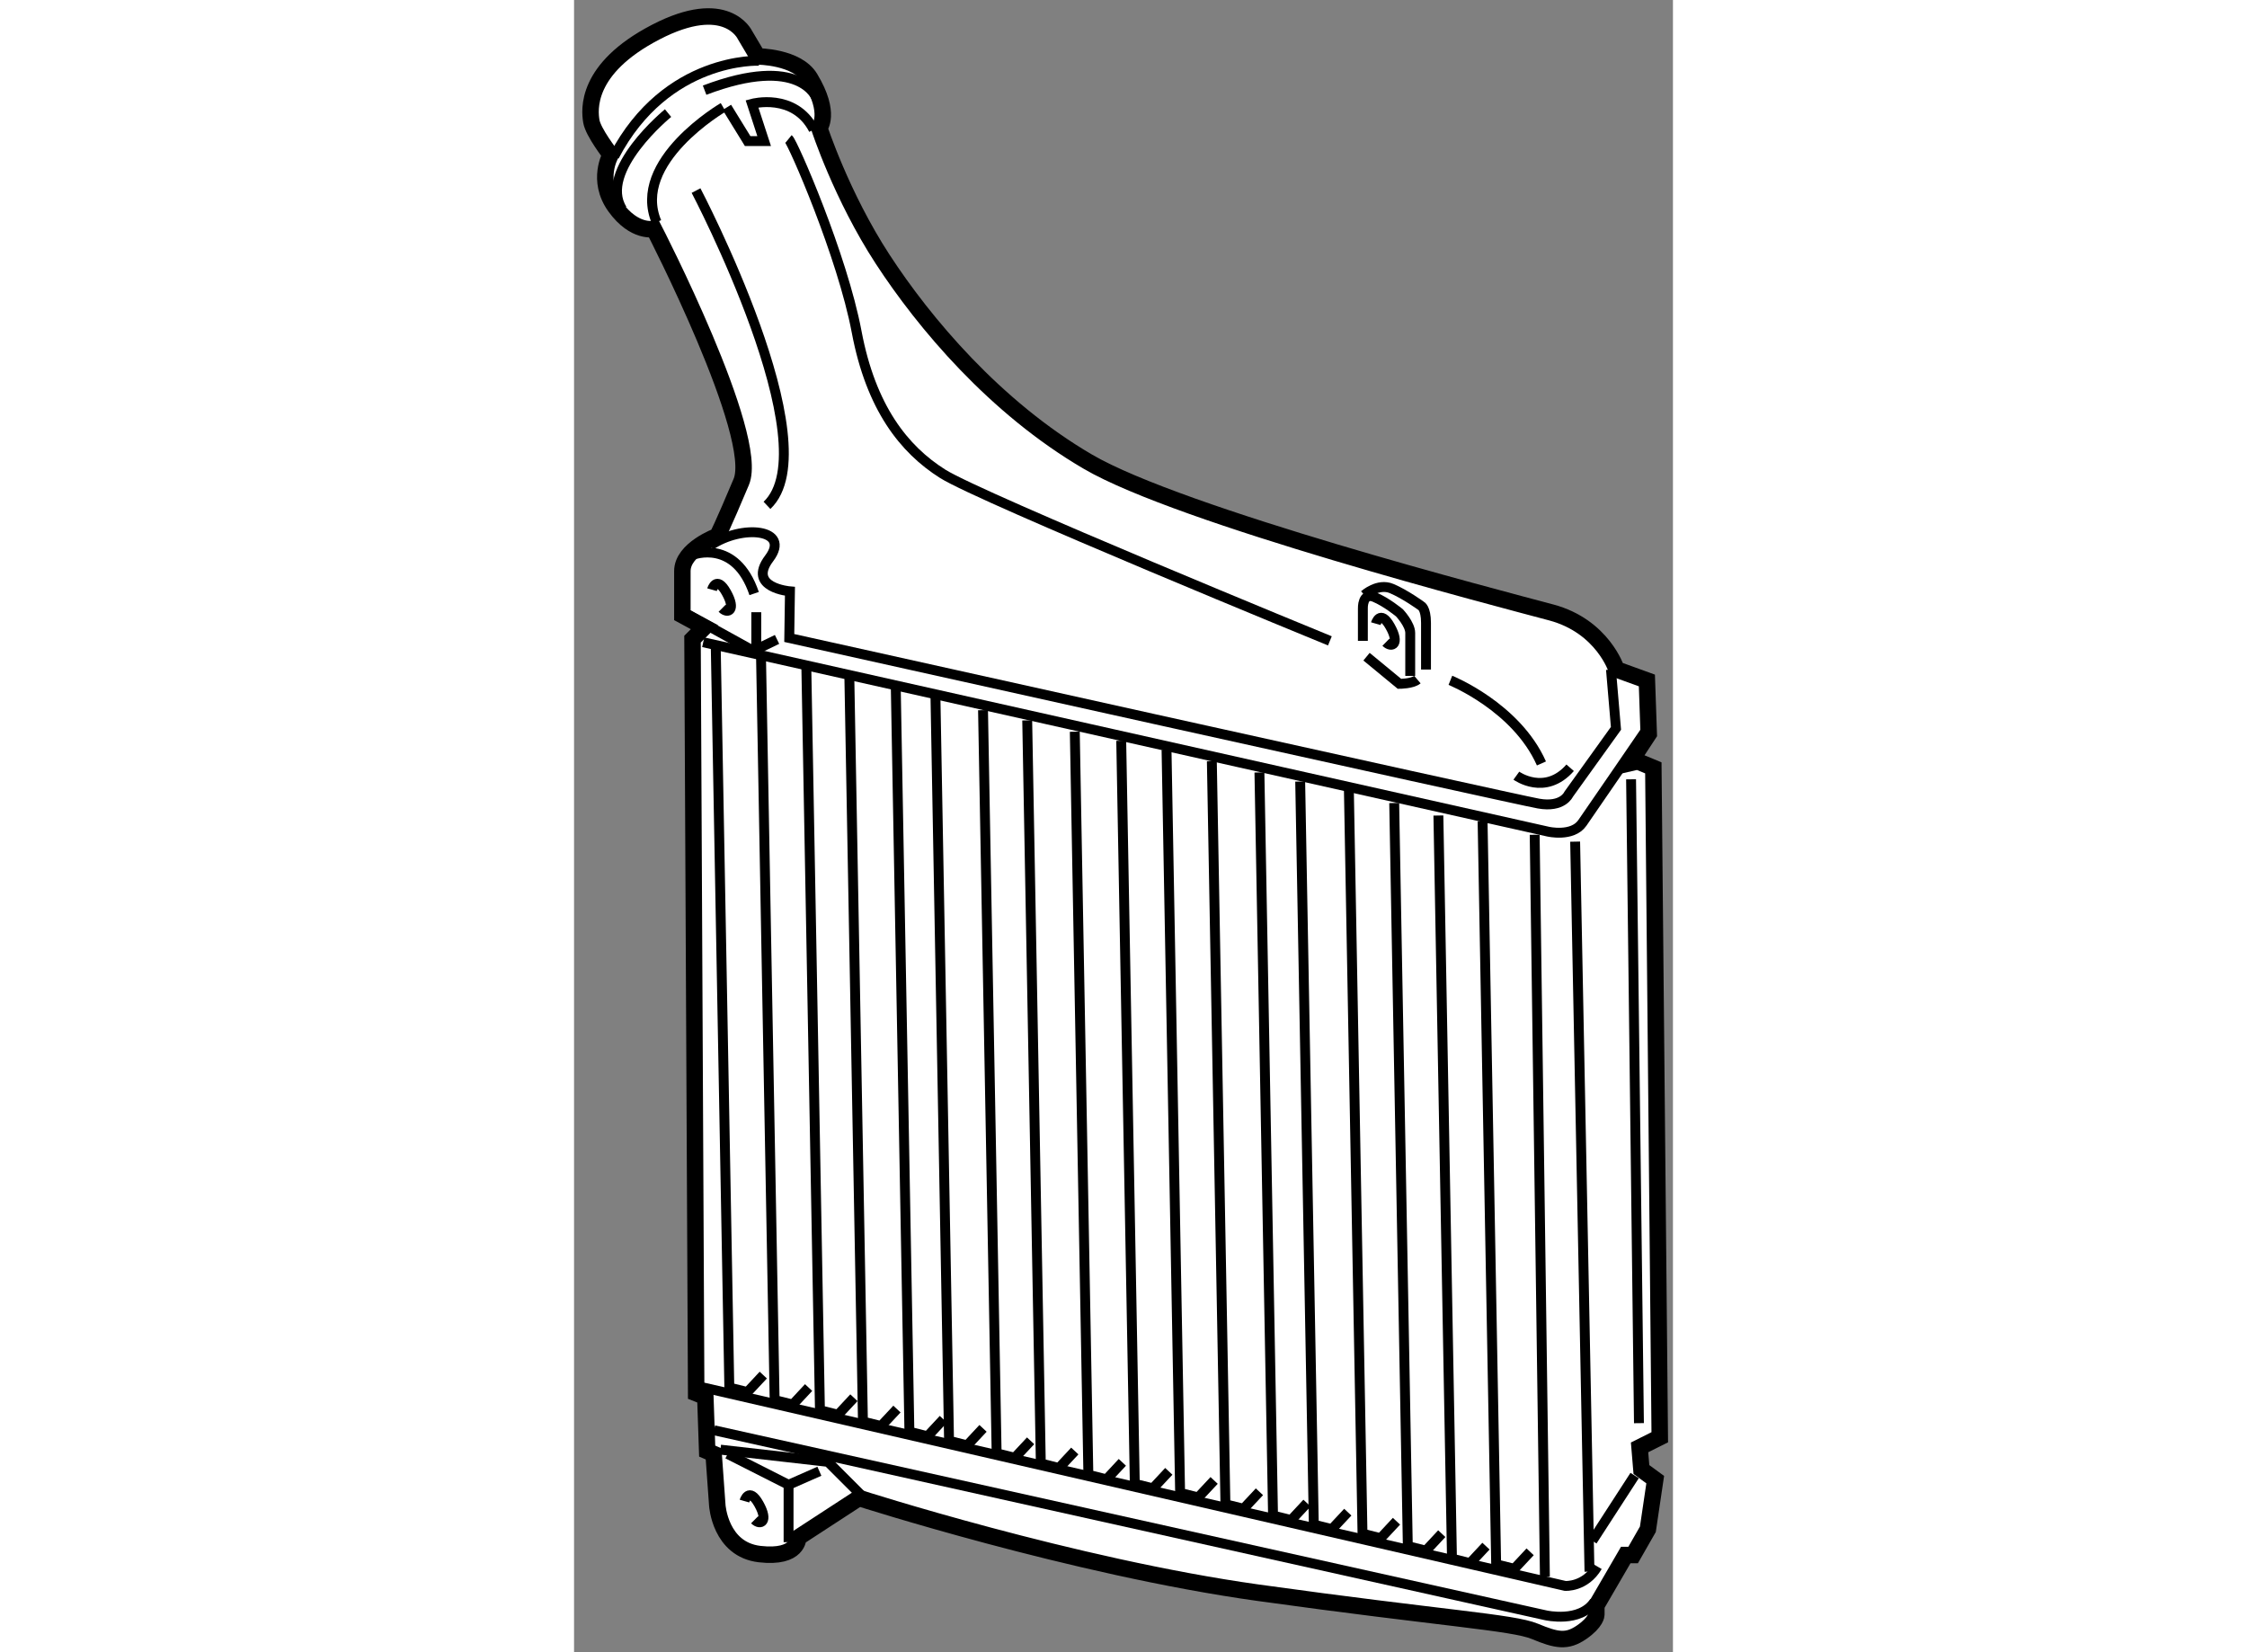 <?xml version="1.0" encoding="utf-8"?>
<!-- Generator: Adobe Illustrator 15.1.0, SVG Export Plug-In . SVG Version: 6.00 Build 0)  -->
<!DOCTYPE svg PUBLIC "-//W3C//DTD SVG 1.1//EN" "http://www.w3.org/Graphics/SVG/1.1/DTD/svg11.dtd">
<svg version="1.1" xmlns="http://www.w3.org/2000/svg" xmlns:xlink="http://www.w3.org/1999/xlink" x="0px" y="0px" width="244.8px"
	 height="180px" viewBox="141.549 125.289 33.348 50.139" enable-background="new 0 0 244.8 180" xml:space="preserve">
	
<rect x="141.549" y="125.289" width="33.348" height="50.139" fill="#808080" stroke="none"/>
	
<g><path fill="#FFFFFF" stroke="#000000" stroke-width="0.5" d="M147.122,127.002l-0.388-0.654c0,0-0.559-1.199-2.707-0.084
			s-2.009,2.371-1.953,2.707c0.056,0.334,0.586,1.014,0.586,1.014s-0.447,0.773,0.139,1.582c0.587,0.809,1.172,0.668,1.172,0.668
			s3.239,6.281,2.652,7.678c-0.586,1.395-0.726,1.645-0.726,1.645s-1.061,0.391-1.061,1.061s0,1.34,0,1.34l0.669,0.363l-0.361,0.363
			l0.111,22.883l0.278,0.111l0.056,1.646l0.195,0.084l0.112,1.561c0,0,0.084,1.34,1.283,1.48c1.2,0.139,1.172-0.502,1.172-0.502
			l1.843-1.201c0,0,6.502,2.092,12.11,2.875c5.608,0.781,7.73,0.895,8.399,1.172c0.669,0.279,0.976,0.334,1.423,0.027
			c0.446-0.307,0.446-0.529,0.446-0.529v-0.279l0.893-1.535h0.224l0.447-0.781l0.223-1.506l-0.419-0.307l-0.056-0.672l0.613-0.307
			l-0.195-20.314l-0.475-0.197l-0.25,0.057l0.585-0.891l-0.056-1.621l-0.921-0.334c0,0-0.418-1.311-1.98-1.73
			c-1.563-0.418-11.247-2.928-14.064-4.576c-2.818-1.646-4.968-4.213-6.224-6.139s-1.926-3.99-1.926-3.99s0.373-0.428-0.278-1.508
			C148.318,127.002,147.122,127.002,147.122,127.002z"></path><path fill="none" stroke="#000000" stroke-width="0.3" d="M147.165,127.133c0,0-2.808-0.131-4.396,2.895"></path><path fill="none" stroke="#000000" stroke-width="0.3" d="M148.906,128.266c0,0-0.479-1.35-3.395-0.24"></path><path fill="none" stroke="#000000" stroke-width="0.3" d="M144.402,128.721c0,0-2.134,1.742-1.394,2.918"></path><path fill="none" stroke="#000000" stroke-width="0.3" d="M146.076,128.547c0,0-2.806,1.633-2.022,3.482"></path><path fill="none" stroke="#000000" stroke-width="0.3" d="M146.187,128.547l0.63,1.023h0.501l-0.369-1.131
			c0,0,1.283-0.35,1.871,0.783"></path><path fill="none" stroke="#000000" stroke-width="0.3" d="M145.251,131.072c0,0,4.067,7.746,2.153,9.553"></path><path fill="none" stroke="#000000" stroke-width="0.3" d="M148.058,129.506c0.131,0.107,1.633,3.545,2.067,5.854
			c0.436,2.305,1.436,3.566,2.61,4.307c1.176,0.74,11.751,5.07,11.751,5.07"></path><path fill="none" stroke="#000000" stroke-width="0.3" d="M168.143,145.934c0,0,2.001,0.805,2.763,2.523"></path><path fill="none" stroke="#000000" stroke-width="0.3" d="M173.016,145.607l0.152,1.785l-1.436,2c0,0-0.176,0.414-0.914,0.283
			c-0.739-0.131-22.738-5.025-22.738-5.025l0.021-1.416c0,0-1.306-0.107-0.631-1s-0.826-1.045-1.784-0.391"></path><path fill="none" stroke="#000000" stroke-width="0.3" d="M145.163,142.125c0,0,1.284-0.5,1.851,1.176"></path><polyline fill="none" stroke="#000000" stroke-width="0.3" points="147.079,143.867 147.079,144.998 147.709,144.693 		"></polyline><line fill="none" stroke="#000000" stroke-width="0.3" x1="144.946" y1="143.91" x2="146.992" y2="145.041"></line><path fill="none" stroke="#000000" stroke-width="0.3" d="M145.469,144.779l25.633,5.746c0,0,0.741,0.174,1.045-0.262
			c0.305-0.436,2.002-2.916,2.002-2.916"></path><path fill="none" stroke="#000000" stroke-width="0.3" d="M170.145,148.828c0,0,0.87,0.629,1.632-0.24"></path><path fill="none" stroke="#000000" stroke-width="0.3" d="M165.487,144.736v-0.979c0,0-0.022-0.502,0.349-0.35
			c0.37,0.154,0.762,0.48,0.762,0.48s0.326,0.348,0.326,0.609c0,0.26,0,1.305,0,1.305"></path><path fill="none" stroke="#000000" stroke-width="0.3" d="M165.532,143.344c0,0,0.414-0.369,0.827-0.195
			c0.412,0.174,0.892,0.523,0.892,0.523s0.152,0.064,0.152,0.521s0,1.414,0,1.414"></path><path fill="none" stroke="#000000" stroke-width="0.3" d="M165.598,145.217l1,0.824c0,0,0.392,0,0.544-0.129"></path><path fill="none" stroke="#000000" stroke-width="0.3" d="M165.88,144.215c0,0,0.13-0.457,0.435,0.086
			c0.306,0.545,0.046,0.652-0.13,0.479"></path><path fill="none" stroke="#000000" stroke-width="0.3" d="M146.721,170.842c0,0,0.131-0.455,0.436,0.088
			c0.305,0.545,0.045,0.654-0.13,0.48"></path><path fill="none" stroke="#000000" stroke-width="0.3" d="M145.736,143.184c0,0,0.13-0.457,0.435,0.086
			c0.306,0.545,0.045,0.652-0.13,0.479"></path><line fill="none" stroke="#000000" stroke-width="0.3" x1="171.929" y1="150.83" x2="172.364" y2="172.982"></line><line fill="none" stroke="#000000" stroke-width="0.3" x1="173.734" y1="170.066" x2="172.451" y2="172.047"></line><line fill="none" stroke="#000000" stroke-width="0.3" x1="173.865" y1="168.477" x2="173.626" y2="148.938"></line><path fill="none" stroke="#000000" stroke-width="0.3" d="M145.448,167.389l26.178,6.027c0,0,0.607,0.045,0.979-0.588"></path><path fill="none" stroke="#000000" stroke-width="0.3" d="M145.796,168.693l25.241,5.615c0,0,1.043,0.24,1.479-0.414"></path><polyline fill="none" stroke="#000000" stroke-width="0.3" points="145.992,169.281 149.255,169.652 150.322,170.719 		"></polyline><polyline fill="none" stroke="#000000" stroke-width="0.3" points="146.21,169.412 148.059,170.348 148.059,172.088 		"></polyline><line fill="none" stroke="#000000" stroke-width="0.3" x1="148.059" y1="170.348" x2="148.994" y2="169.936"></line><line fill="none" stroke="#000000" stroke-width="0.3" x1="170.701" y1="150.621" x2="171.011" y2="173.137"></line><polyline fill="none" stroke="#000000" stroke-width="0.3" points="169.12,150.209 169.532,172.76 170.082,172.896 
			170.563,172.381 		"></polyline><polyline fill="none" stroke="#000000" stroke-width="0.3" points="167.779,150.037 168.191,172.588 168.741,172.725 
			169.223,172.209 		"></polyline><polyline fill="none" stroke="#000000" stroke-width="0.3" points="166.438,149.658 166.851,172.209 167.401,172.346 
			167.882,171.83 		"></polyline><polyline fill="none" stroke="#000000" stroke-width="0.3" points="165.063,149.281 165.476,171.83 166.026,171.969 
			166.507,171.453 		"></polyline><polyline fill="none" stroke="#000000" stroke-width="0.3" points="163.585,149.006 163.998,171.557 164.548,171.693 
			165.029,171.178 		"></polyline><polyline fill="none" stroke="#000000" stroke-width="0.3" points="162.348,148.73 162.761,171.281 163.311,171.418 
			163.792,170.902 		"></polyline><polyline fill="none" stroke="#000000" stroke-width="0.3" points="160.904,148.387 161.316,170.938 161.866,171.074 
			162.348,170.559 		"></polyline><polyline fill="none" stroke="#000000" stroke-width="0.3" points="159.529,148.043 159.941,170.594 160.491,170.73 
			160.973,170.215 		"></polyline><polyline fill="none" stroke="#000000" stroke-width="0.3" points="158.154,147.768 158.566,170.318 159.116,170.455 
			159.598,169.939 		"></polyline><polyline fill="none" stroke="#000000" stroke-width="0.3" points="156.745,147.494 157.157,170.043 157.707,170.182 
			158.188,169.666 		"></polyline><polyline fill="none" stroke="#000000" stroke-width="0.3" points="155.301,147.15 155.714,169.699 156.264,169.838 
			156.745,169.322 		"></polyline><polyline fill="none" stroke="#000000" stroke-width="0.3" points="153.96,146.84 154.373,169.391 154.923,169.527 
			155.404,169.012 		"></polyline><polyline fill="none" stroke="#000000" stroke-width="0.3" points="152.517,146.463 152.929,169.012 153.479,169.15 
			153.96,168.635 		"></polyline><polyline fill="none" stroke="#000000" stroke-width="0.3" points="151.313,146.188 151.726,168.736 152.276,168.875 
			152.757,168.359 		"></polyline><polyline fill="none" stroke="#000000" stroke-width="0.3" points="149.904,145.877 150.316,168.428 150.866,168.564 
			151.348,168.049 		"></polyline><polyline fill="none" stroke="#000000" stroke-width="0.3" points="148.598,145.533 149.011,168.084 149.561,168.221 
			150.042,167.705 		"></polyline><polyline fill="none" stroke="#000000" stroke-width="0.3" points="147.223,145.225 147.636,167.775 148.186,167.912 
			148.667,167.396 		"></polyline><polyline fill="none" stroke="#000000" stroke-width="0.3" points="145.848,144.846 146.261,167.396 146.811,167.533 
			147.292,167.018 		"></polyline></g>


</svg>